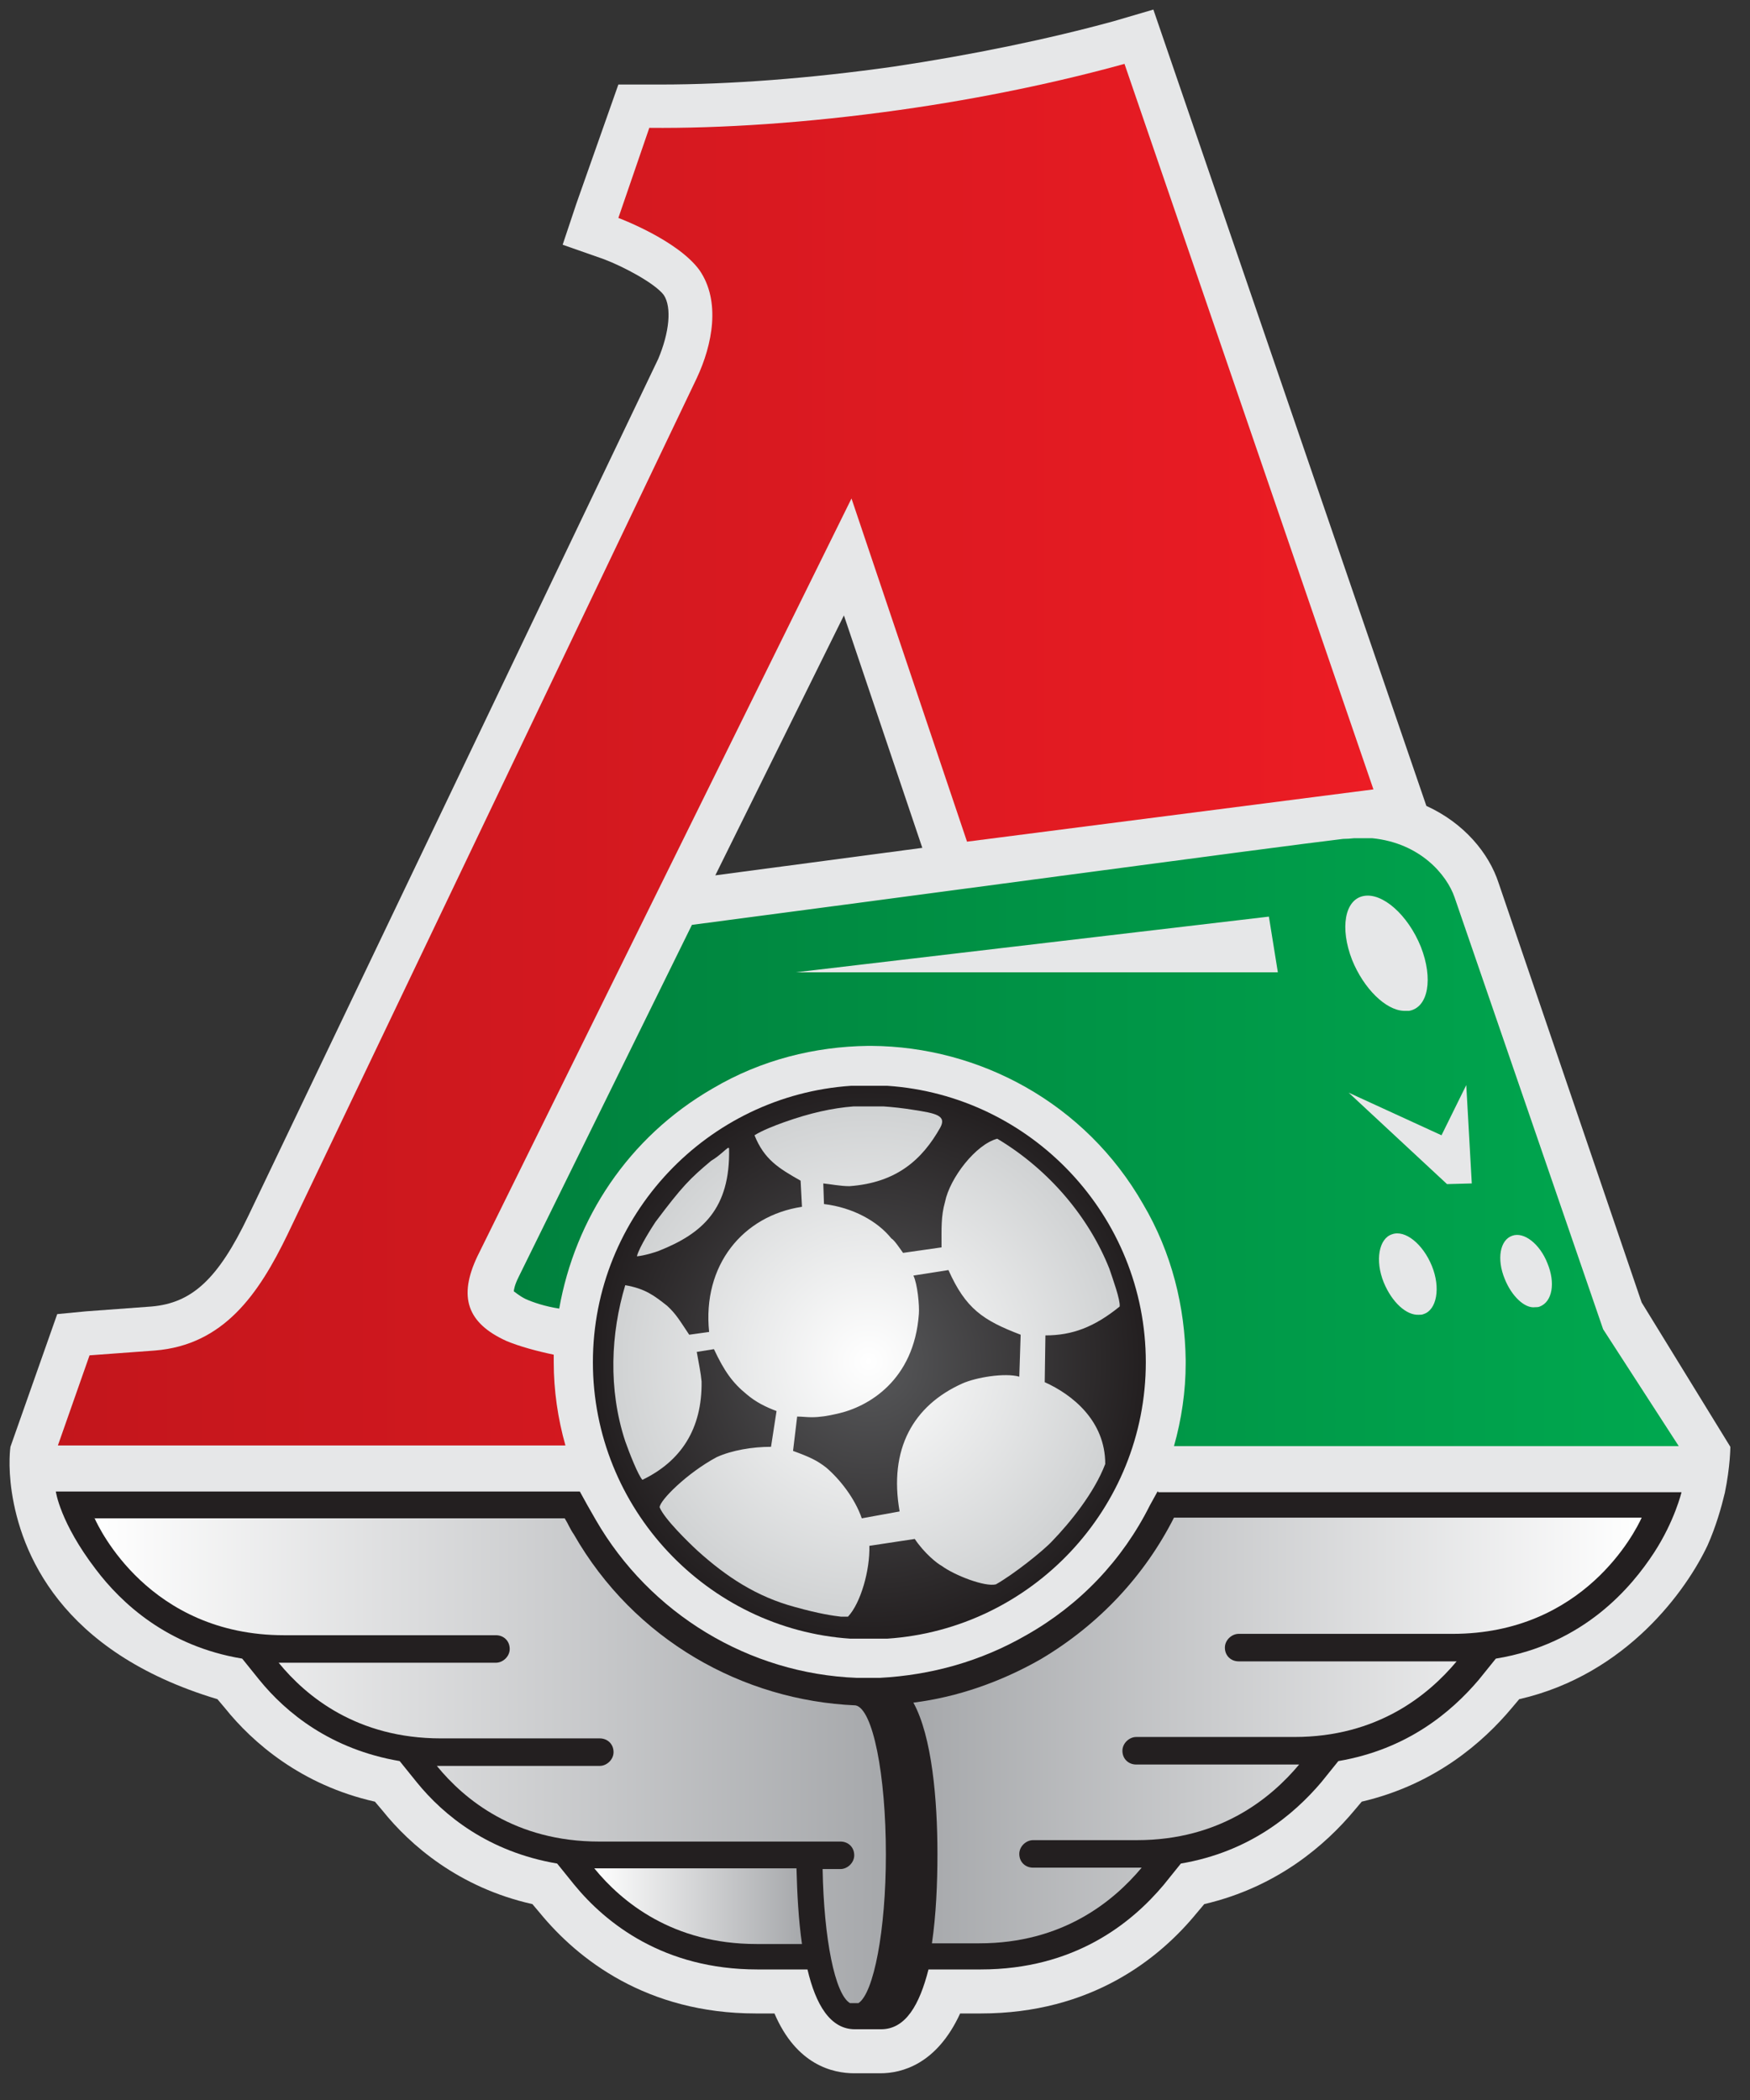 <svg width="60" height="72" viewBox="0 0 60 72" fill="none" xmlns="http://www.w3.org/2000/svg">
<rect x="0" y="0" width="60" height="72" fill="#333333" stroke="none"/>
<path d="M31.622 29.069C28.981 29.423 26.459 29.753 24.525 30.012L28.934 21.1L31.622 29.069ZM56.284 44.654L51.38 30.271C51.05 29.258 50.201 28.22 48.904 27.631L39.544 0.328L38.177 0.729C35.937 1.342 33.32 1.884 30.632 2.285C27.803 2.686 25.044 2.898 22.639 2.898H22.285H21.201L19.763 6.977L19.291 8.391L20.706 8.887C21.39 9.146 22.45 9.712 22.757 10.113C23.04 10.537 22.946 11.409 22.568 12.305L8.516 41.683C7.479 43.852 6.583 44.677 5.192 44.795C4.838 44.819 2.952 44.96 2.952 44.96L1.962 45.055L0.358 49.605C0.358 49.605 0.264 50.218 0.405 51.161C0.712 53.189 2.032 56.631 7.455 58.258L7.714 58.565C8.658 59.743 10.332 61.205 12.854 61.771L13.114 62.078C14.057 63.257 15.731 64.718 18.254 65.284L18.513 65.591C19.81 67.171 22.168 69.033 25.916 69.033H26.553C27.307 70.801 28.557 71.084 29.288 71.084H30.184C30.915 71.084 32.117 70.778 32.919 69.033H33.626C37.422 69.033 39.756 67.147 41.03 65.591L41.289 65.284C43.812 64.695 45.462 63.233 46.429 62.078L46.688 61.771C49.211 61.182 50.861 59.72 51.828 58.565L52.087 58.258C55.789 57.409 57.84 54.486 58.548 52.977C58.831 52.34 59.019 51.68 59.137 51.185C59.326 50.265 59.326 49.605 59.326 49.605L56.284 44.654Z" fill="#E6E7E8"/>
<path d="M22.262 4.383L21.201 7.472C21.201 7.472 23.229 8.226 23.983 9.264C24.714 10.325 24.431 11.81 23.889 12.965L9.86 42.32C8.87 44.371 7.668 46.115 5.31 46.304C4.956 46.328 3.07 46.469 3.07 46.469L1.985 49.558H19.386C19.126 48.638 18.985 47.672 18.985 46.705C18.985 46.611 18.985 46.54 18.985 46.446C18.419 46.328 17.806 46.163 17.358 45.974C16.014 45.361 15.707 44.465 16.368 43.074L29.194 17.091L33.155 28.857L47.089 27.065L38.554 2.19C36.338 2.803 33.697 3.369 30.844 3.77C27.661 4.218 24.714 4.407 22.262 4.383Z" fill="url(#paint0_linear_1013_62071)"/>
<path d="M39.686 51.138L39.426 51.609C38.483 53.495 37.021 55.028 35.182 56.065C33.626 56.961 31.929 57.433 30.16 57.527C30.16 57.527 29.995 57.527 29.807 57.527C29.665 57.527 29.618 57.527 29.382 57.527C25.68 57.386 22.285 55.334 20.423 52.104C20.328 51.939 20.234 51.774 20.14 51.609L19.88 51.138H1.914C1.914 51.138 2.056 52.199 3.282 53.802C4.154 54.957 5.734 56.443 8.304 56.867L8.893 57.598C9.813 58.73 11.345 59.979 13.703 60.38L14.293 61.111C15.212 62.243 16.744 63.492 19.102 63.893L19.692 64.624C20.776 65.944 22.757 67.524 25.963 67.524H27.685C27.967 68.726 28.463 69.575 29.311 69.575H30.207C31.056 69.575 31.528 68.726 31.834 67.524H33.626C36.833 67.524 38.79 65.944 39.898 64.624L40.487 63.893C42.845 63.492 44.354 62.219 45.297 61.111L45.886 60.38C48.244 59.979 49.753 58.706 50.696 57.598L51.286 56.867C54.327 56.372 55.954 54.391 56.709 53.236C57.416 52.151 57.652 51.161 57.652 51.161H39.709V51.138H39.686Z" fill="#231F20"/>
<path d="M9.742 56.065H17.004C17.264 56.065 17.476 56.254 17.476 56.537C17.476 56.796 17.24 57.008 17.004 57.008H9.554C10.497 58.164 12.242 59.602 15.118 59.602H20.564C20.824 59.602 21.036 59.791 21.036 60.074C21.036 60.333 20.8 60.545 20.564 60.545H14.977C15.92 61.7 17.664 63.139 20.541 63.139H28.817C29.076 63.139 29.288 63.327 29.288 63.61C29.288 63.869 29.052 64.082 28.817 64.082H28.204C28.247 66.479 28.627 68.376 29.143 68.679H29.431C29.956 68.342 30.373 66.184 30.373 63.587C30.373 60.828 29.925 58.588 29.335 58.47C25.469 58.305 21.743 56.23 19.669 52.599C19.551 52.434 19.48 52.246 19.362 52.057H3.245C3.384 52.371 5.114 56.065 9.742 56.065Z" fill="url(#paint1_linear_1013_62071)"/>
<path d="M3.235 52.033V52.057H3.245C3.239 52.043 3.235 52.033 3.235 52.033Z" fill="url(#paint2_linear_1013_62071)"/>
<path d="M27.496 66.652C27.378 65.826 27.331 64.93 27.308 64.058H20.376C21.319 65.213 23.064 66.652 25.94 66.652H27.496Z" fill="url(#paint3_linear_1013_62071)"/>
<path d="M39.143 64.034H35.418C35.159 64.034 34.947 63.846 34.947 63.563C34.947 63.303 35.182 63.091 35.418 63.091H38.978C41.831 63.091 43.576 61.653 44.542 60.498H38.955C38.695 60.498 38.483 60.309 38.483 60.026C38.483 59.767 38.719 59.554 38.955 59.554H44.378C47.23 59.554 48.975 58.116 49.942 56.961H42.468C42.209 56.961 41.996 56.772 41.996 56.489C41.996 56.23 42.232 56.018 42.468 56.018H49.8C54.31 56.018 56.069 52.509 56.284 52.039V52.033H40.275H40.251C39.261 53.99 37.705 55.688 35.677 56.89C34.31 57.668 32.825 58.187 31.316 58.376C31.952 59.531 32.141 61.7 32.141 63.563C32.141 64.576 32.094 65.661 31.952 66.628H33.579C36.432 66.628 38.177 65.189 39.143 64.034Z" fill="url(#paint4_linear_1013_62071)"/>
<path d="M49.871 30.766C49.61 30.005 48.705 28.905 47.048 28.739H46.424C46.308 28.752 46.186 28.762 46.051 28.762C43.835 29.022 29.689 30.931 23.723 31.71L17.782 43.781C17.64 44.064 17.617 44.229 17.617 44.276C17.664 44.3 17.782 44.418 18.018 44.536C18.277 44.654 18.702 44.795 19.173 44.866C19.715 41.801 21.531 38.995 24.431 37.321C26.105 36.331 27.944 35.883 29.759 35.859H29.877C33.579 35.883 37.21 37.816 39.191 41.282C40.181 42.956 40.629 44.819 40.652 46.634V46.752C40.652 47.695 40.511 48.662 40.251 49.581H57.557L54.964 45.573L49.871 30.766ZM27.284 33.336L43.505 31.427L43.812 33.336H27.284ZM46.759 30.719C47.395 30.601 48.268 31.356 48.716 32.464C49.14 33.549 48.975 34.539 48.315 34.657C48.268 34.657 48.221 34.657 48.173 34.657H48.126C47.513 34.633 46.759 33.902 46.358 32.912C45.934 31.827 46.099 30.837 46.759 30.719ZM48.81 45.054C48.763 45.078 48.692 45.078 48.645 45.078C48.221 45.102 47.726 44.654 47.443 43.97C47.136 43.215 47.278 42.461 47.726 42.319C48.173 42.154 48.786 42.65 49.093 43.404C49.4 44.158 49.258 44.913 48.81 45.054ZM49.612 40.598L46.24 37.463L49.423 38.924L50.272 37.203L50.461 40.575L49.612 40.598ZM52.795 44.795C52.747 44.819 52.677 44.819 52.63 44.819C52.276 44.866 51.828 44.441 51.592 43.852C51.309 43.168 51.427 42.508 51.852 42.367C52.252 42.225 52.795 42.65 53.054 43.31C53.337 43.993 53.219 44.63 52.795 44.795Z" fill="url(#paint5_linear_1013_62071)"/>
<path d="M30.417 37.227H29.184C24.252 37.558 20.328 41.673 20.328 46.705C20.328 51.726 24.256 55.855 29.154 56.183H30.417C35.357 55.855 39.285 51.726 39.285 46.705C39.285 41.684 35.357 37.555 30.417 37.227Z" fill="url(#paint6_radial_1013_62071)"/>
<path d="M24.997 39.372L24.973 39.349C24.879 39.396 24.667 39.632 24.384 39.797C23.653 40.41 23.394 40.669 22.474 41.895C22.38 42.036 21.908 42.767 21.837 43.074C22.097 43.05 22.474 42.932 22.592 42.885C24.077 42.296 25.044 41.447 24.997 39.372ZM35.819 47.389L35.843 45.785C36.762 45.785 37.517 45.502 38.389 44.795C38.413 44.559 38.153 43.852 38.035 43.498C37.352 41.777 36.008 40.127 34.192 39.042C33.461 39.231 32.565 40.386 32.4 41.211C32.259 41.707 32.282 42.131 32.282 42.767L30.962 42.956C30.844 42.791 30.656 42.508 30.561 42.461C30.09 41.871 29.241 41.4 28.251 41.282L28.227 40.575C28.463 40.598 28.816 40.669 29.123 40.669C30.75 40.551 31.622 39.749 32.235 38.665C32.471 38.24 32.07 38.17 31.316 38.052C30.955 37.994 30.615 37.956 30.29 37.934H29.265C28.519 37.993 27.776 38.159 26.883 38.476C26.553 38.594 26.129 38.759 25.869 38.924C26.199 39.749 26.695 40.056 27.449 40.48L27.496 41.376C25.468 41.683 24.077 43.38 24.313 45.667L23.63 45.762C23.299 45.267 23.181 45.054 22.875 44.772C22.427 44.418 22.12 44.182 21.437 44.064C20.942 45.715 20.847 47.624 21.437 49.416C21.578 49.817 21.885 50.595 22.026 50.737C23.346 50.1 24.077 48.992 24.054 47.365C24.03 47.082 23.959 46.752 23.889 46.351L24.478 46.257C24.832 47.011 25.115 47.412 25.61 47.813C25.916 48.072 26.247 48.237 26.624 48.379L26.435 49.605C25.798 49.605 25.091 49.723 24.573 49.959C23.559 50.501 22.616 51.444 22.616 51.68C22.781 52.081 23.606 52.882 23.912 53.165C24.903 54.061 25.94 54.745 27.26 55.099C28.095 55.332 28.575 55.4 28.834 55.429H29.073C29.51 54.966 29.83 53.835 29.807 53L31.363 52.764C31.693 53.259 32.141 53.613 32.282 53.684C32.73 54.014 33.768 54.415 34.145 54.321C34.734 53.99 35.748 53.189 36.078 52.835C36.691 52.199 37.517 51.185 37.894 50.194C37.894 48.709 36.762 47.813 35.819 47.389ZM34.947 47.2C34.452 47.059 33.461 47.224 32.99 47.436C31.316 48.19 30.467 49.676 30.844 51.821L29.547 52.057C29.312 51.373 28.793 50.713 28.321 50.312C28.015 50.077 27.779 49.959 27.19 49.746L27.331 48.568C27.496 48.568 27.661 48.591 27.826 48.591C28.109 48.591 28.392 48.544 28.698 48.473C29.783 48.237 31.339 47.318 31.504 45.054C31.528 44.772 31.457 44.017 31.316 43.734L32.518 43.545C33.108 44.866 33.697 45.267 34.994 45.762L34.947 47.2Z" fill="url(#paint7_radial_1013_62071)"/>
<defs>
<linearGradient id="paint0_linear_1013_62071" x1="1.985" y1="25.874" x2="47.089" y2="25.874" gradientUnits="userSpaceOnUse">
<stop stop-color="#C3161C"/>
<stop offset="1" stop-color="#EC1C24"/>
</linearGradient>
<linearGradient id="paint1_linear_1013_62071" x1="3.245" y1="60.368" x2="30.373" y2="60.368" gradientUnits="userSpaceOnUse">
<stop stop-color="white"/>
<stop offset="1" stop-color="#A6A8AB"/>
</linearGradient>
<linearGradient id="paint2_linear_1013_62071" x1="3.235" y1="52.045" x2="3.245" y2="52.045" gradientUnits="userSpaceOnUse">
<stop stop-color="white"/>
<stop offset="1" stop-color="#A6A8AB"/>
</linearGradient>
<linearGradient id="paint3_linear_1013_62071" x1="20.376" y1="65.355" x2="27.496" y2="65.355" gradientUnits="userSpaceOnUse">
<stop stop-color="white"/>
<stop offset="1" stop-color="#A6A8AB"/>
</linearGradient>
<linearGradient id="paint4_linear_1013_62071" x1="31.316" y1="59.331" x2="56.284" y2="59.331" gradientUnits="userSpaceOnUse">
<stop stop-color="#A6A8AB"/>
<stop offset="1" stop-color="white"/>
</linearGradient>
<linearGradient id="paint5_linear_1013_62071" x1="17.617" y1="39.16" x2="57.557" y2="39.16" gradientUnits="userSpaceOnUse">
<stop stop-color="#00813D"/>
<stop offset="1" stop-color="#00A84F"/>
</linearGradient>
<radialGradient id="paint6_radial_1013_62071" cx="0" cy="0" r="1" gradientUnits="userSpaceOnUse" gradientTransform="translate(29.806 46.705) scale(9.466)">
<stop stop-color="#58595B"/>
<stop offset="1" stop-color="#231F20"/>
</radialGradient>
<radialGradient id="paint7_radial_1013_62071" cx="0" cy="0" r="1" gradientUnits="userSpaceOnUse" gradientTransform="translate(29.782 46.681) scale(8.76)">
<stop stop-color="white"/>
<stop offset="1" stop-color="#D0D2D3"/>
</radialGradient>
</defs>
</svg>
